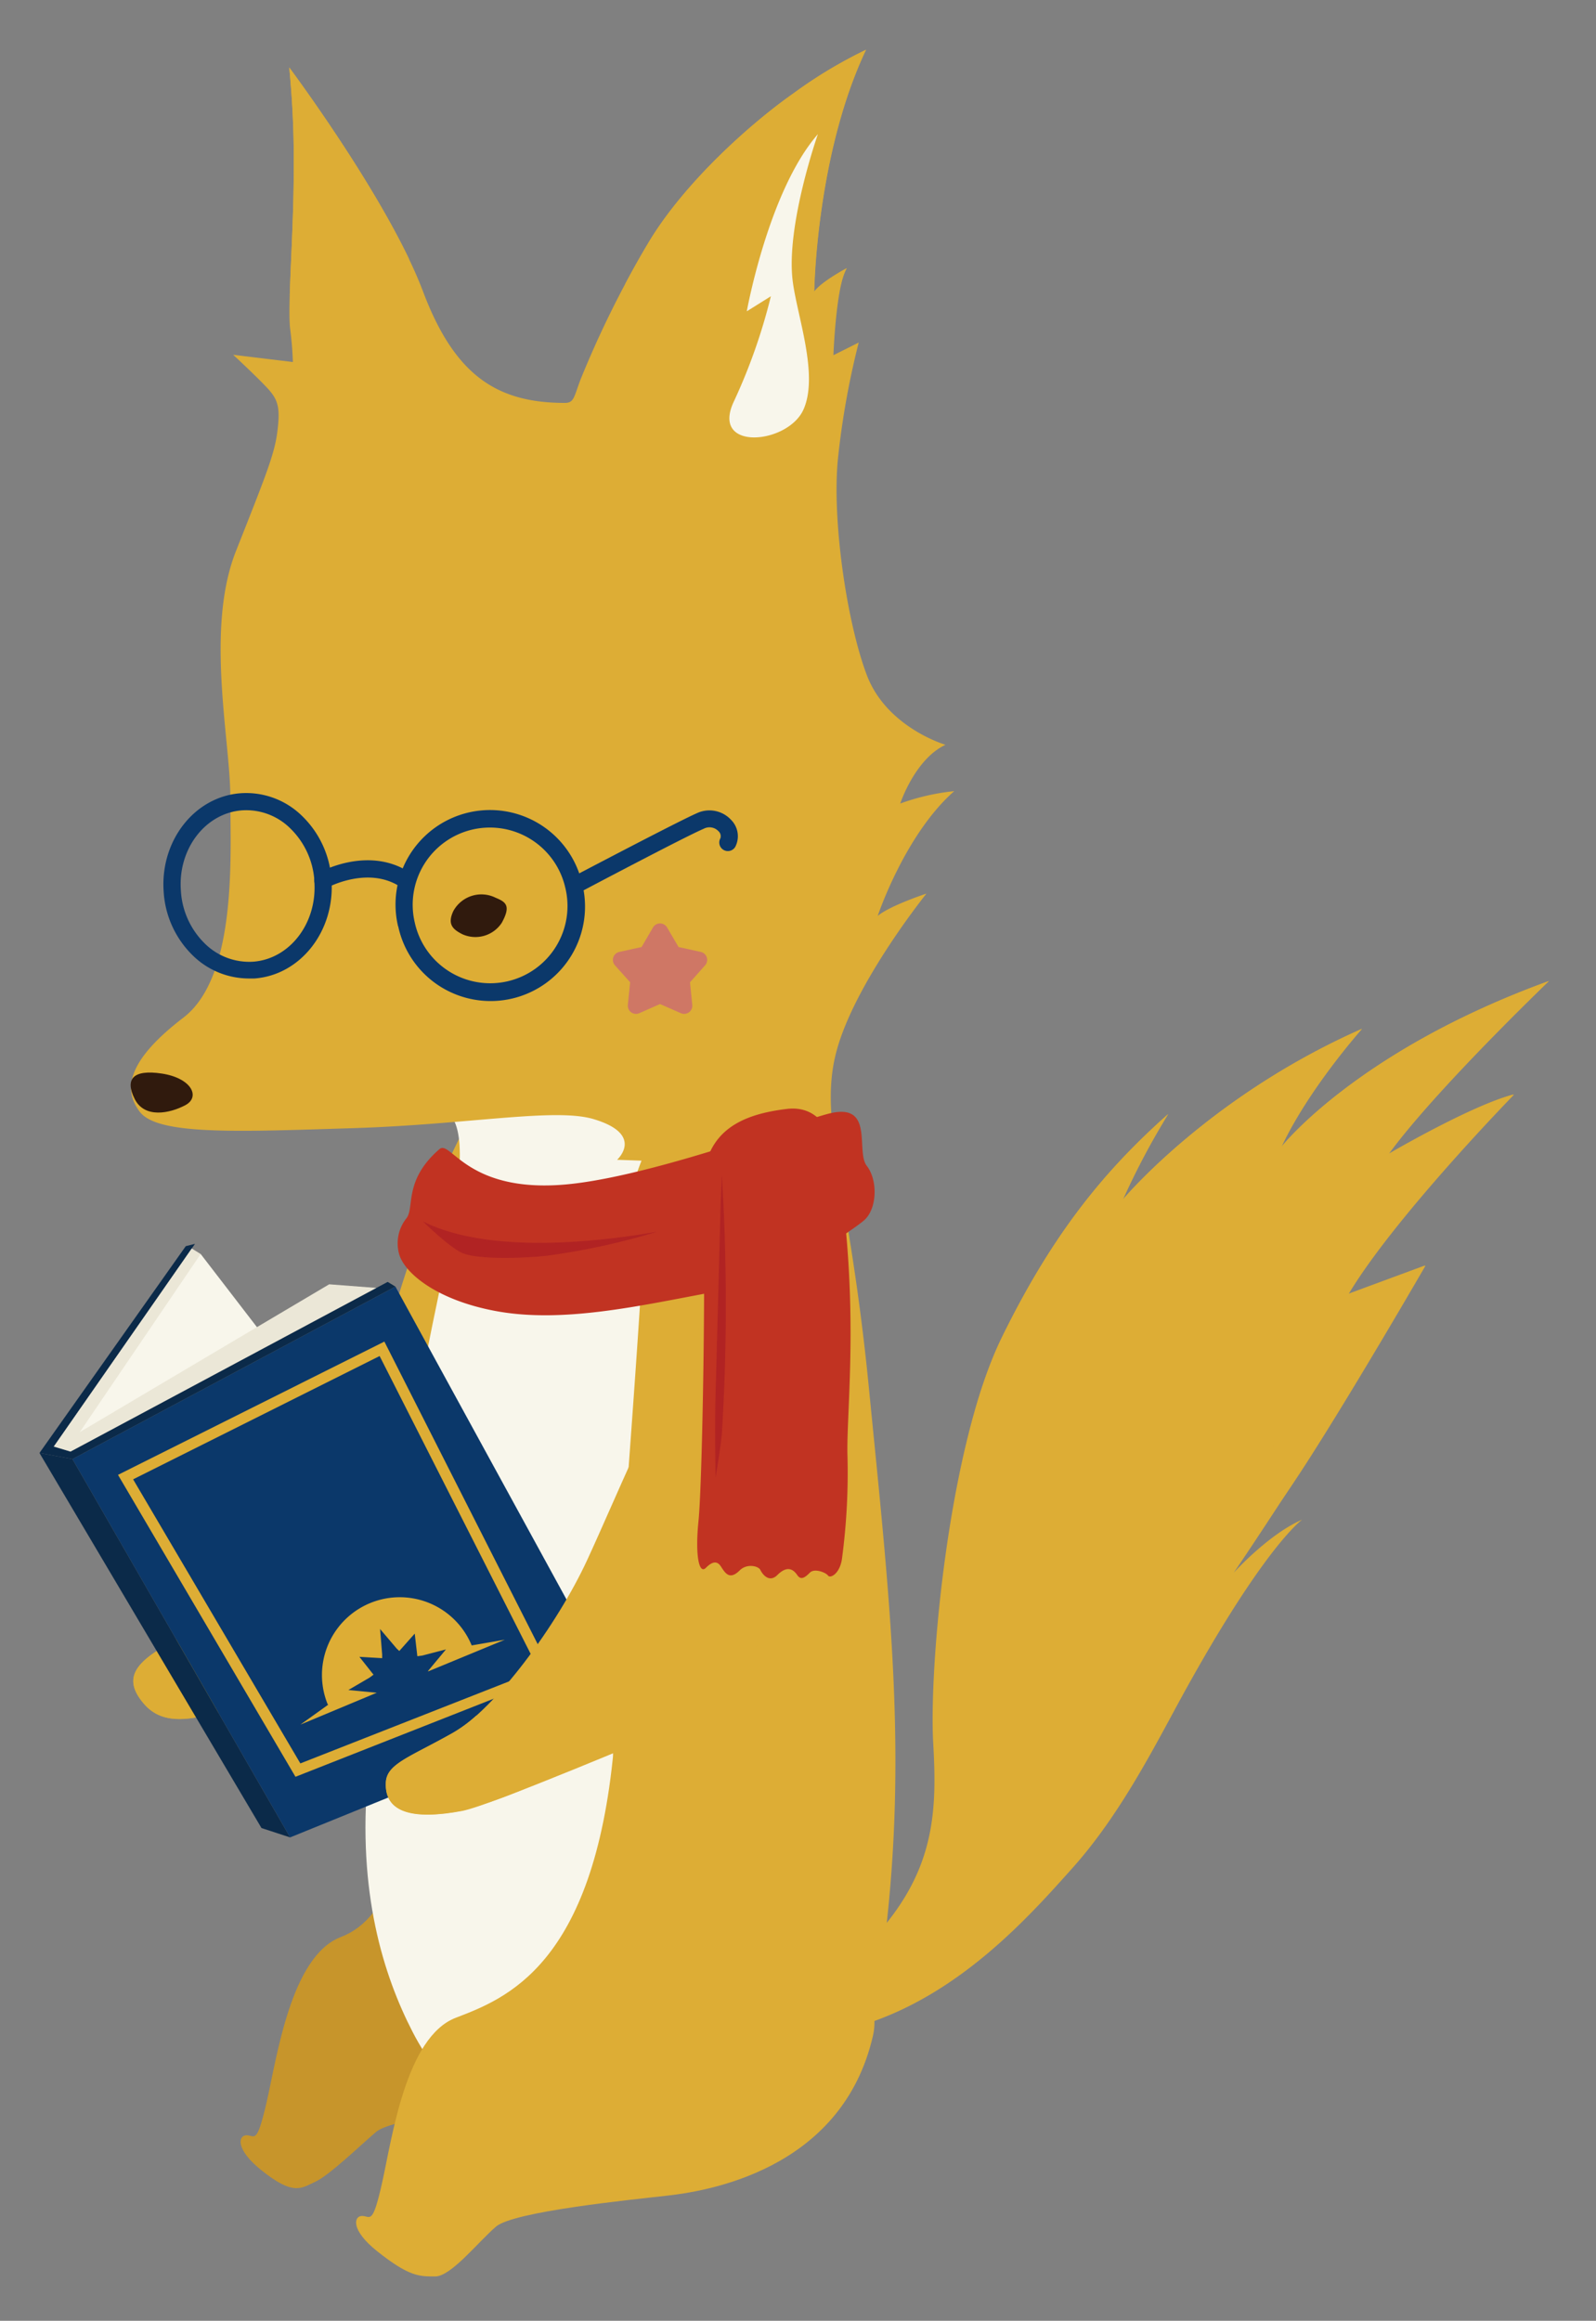 <svg id="圖層_1" data-name="圖層 1" xmlns="http://www.w3.org/2000/svg" xmlns:xlink="http://www.w3.org/1999/xlink" viewBox="0 0 238.59 346.88"><rect x="0" y="0" width="238.59" height="346.88" fill="#808080" stroke="none"/><defs><style>.cls-1{fill:none;}.cls-2{clip-path:url(#clip-path);}.cls-3{opacity:0.4;}.cls-4{fill:#fff;}.cls-5{fill:#c7952b;}.cls-6{fill:#ddad35;}.cls-7{fill:#f8f6eb;}.cls-8{fill:#0b386a;}.cls-9{fill:#0b2a49;}.cls-10{fill:#ebe7d7;}.cls-11{fill:#301a0d;}.cls-12{fill:#c13322;}.cls-13{fill:#b12323;}.cls-14{fill:#cf7765;}</style><clipPath id="clip-path"><circle class="cls-1" cx="1802.43" cy="-1192.24" r="745.84"/></clipPath></defs><g class="cls-2"><g class="cls-3"><path class="cls-4" d="M169.08,0V-23.41H149.42V0q0,5.75,6.56,5.74v.82H127.21V5.72c4.36,0,13.27.82,13.27-5.74v-42.6q0-5.73-6.55-5.73v-.82h12.21q3.29,0,3.28,6.55v17.78h19.66V-42.62q0-5.73-6.55-5.73v-.82h38v.82q-6.56,0-6.55,5.73V0c0,6.56,7.93,5.74,12.3,5.74v.82H162.53V5.72Q169.09,5.72,169.08,0Z"/><path class="cls-4" d="M63.77.22,64,.34A.37.37,0,0,0,63.77.22Z"/><path class="cls-4" d="M76-49.79a9.65,9.65,0,0,1,3.49-.46,31.15,31.15,0,0,0-10.27-3.26C64-54,50.52-50.38,44.56-38.84S39.26-23,37.68-17.63,33.19-3.42,29-1.92a5.82,5.82,0,0,1-5-.36c-1.33-.9-2.11-2.29-3.52-1.7s0,3,0,3C24,5.11,33.58,9.49,41,10.17c7.23.67,13.85-2.77,20.71-6.89C66.8.21,68.51.08,69.06.22a8.54,8.54,0,0,0-4.59-1s3.89-3.46,4.86-7.15,1.4-13.75,5.88-22.25S84.26-45,88.05-44.32C88.05-44.32,81.28-49.54,76-49.79Z"/><path class="cls-4" d="M63.77.22,64,.34A.37.37,0,0,0,63.77.22Z"/><path class="cls-4" d="M86.25,297v27.78c0,11.3,19.08,19.34,20.86,20.06,1.79-.72,20.87-8.76,20.87-20.06V297l-20.87-4.77Z"/><path class="cls-4" d="M134.24,289.27l-26.72-6.11a1.84,1.84,0,0,0-.81,0L80,289.27A1.82,1.82,0,0,0,78.58,291v35.35c0,16.38,26.74,27,27.88,27.44a1.85,1.85,0,0,0,1.31,0c1.14-.45,27.87-11.06,27.87-27.44V291A1.81,1.81,0,0,0,134.24,289.27Zm-3,36.23c0,13.74-23,22.87-24,23.25l-.15,0a.32.32,0,0,1-.14,0c-1-.38-24-9.51-24-23.25V294.11a.41.41,0,0,1,.32-.4L107,288.29a.28.28,0,0,1,.18,0l23.74,5.42a.41.41,0,0,1,.31.4Z"/><path class="cls-4" d="M-26.53,71.31V99.09c0,11.3,19.07,19.34,20.86,20.07,1.78-.73,20.86-8.77,20.86-20.07V71.31L-5.67,66.54Z"/><path class="cls-4" d="M21.45,63.6-5.27,57.5a1.84,1.84,0,0,0-.81,0L-32.8,63.6a1.81,1.81,0,0,0-1.4,1.77v35.34c0,16.38,26.73,27,27.87,27.44a1.84,1.84,0,0,0,.66.12,1.82,1.82,0,0,0,.65-.12c1.14-.44,27.88-11.06,27.88-27.44V65.37A1.81,1.81,0,0,0,21.45,63.6Zm-3,36.23c0,13.74-23,22.87-24,23.26a.32.32,0,0,1-.14,0,.39.39,0,0,1-.15,0c-1-.39-24-9.52-24-23.26V68.44a.4.4,0,0,1,.31-.39l23.74-5.43h.18l23.73,5.43a.4.4,0,0,1,.32.39Z"/><path class="cls-4" d="M199,71.31V99.09c0,11.3,19.08,19.34,20.86,20.07,1.79-.73,20.86-8.77,20.86-20.07V71.31L219.9,66.54Z"/><path class="cls-4" d="M247,63.6,220.3,57.5a1.8,1.8,0,0,0-.8,0l-26.73,6.1a1.81,1.81,0,0,0-1.4,1.77v35.34c0,16.38,26.74,27,27.87,27.44a1.92,1.92,0,0,0,.66.12,1.88,1.88,0,0,0,.66-.12c1.14-.44,27.87-11.06,27.87-27.44V65.37A1.81,1.81,0,0,0,247,63.6Zm-3,36.23c0,13.74-23,22.87-24,23.26a.57.57,0,0,1-.3,0c-1-.39-24-9.52-24-23.26V68.44a.4.4,0,0,1,.31-.39l23.74-5.43H220l23.74,5.43a.4.4,0,0,1,.31.39Z"/><path class="cls-4" d="M56.3,225.71v-23.4H36.63v23.4q0,5.73,6.56,5.73v.82H14.42v-.82c4.37,0,13.28.82,13.28-5.73V183.1q0-5.73-6.56-5.73v-.82H33.36c2.18,0,3.27,2.19,3.27,6.55v17.78H56.3V183.1q0-5.73-6.56-5.73v-.82H87.79v.82q-6.56,0-6.56,5.73v42.61c0,6.55,7.93,5.73,12.3,5.73v.82H49.74v-.82Q56.3,231.44,56.3,225.71Z"/><path class="cls-4" d="M107.11,64.81a28.05,28.05,0,1,1-28,28.05,28.09,28.09,0,0,1,28.05-28m0-4.06a32.12,32.12,0,1,0,32.12,32.11,32.11,32.11,0,0,0-32.12-32.11Z"/><path class="cls-4" d="M100.16,94.16l-.13-.08-6.23-3.3,6.11-.84,1.21-.31L99.56,84.1l5.17,2.5.37-.83,2-6.13,2,6.13.38.83,5.17-2.5L113,89.63l1.21.31,6.12.84-6.23,3.3-.13.08h20.92l-8.43-1.9h.18a19.57,19.57,0,1,0-39.13,0h.17l-8.43,1.9Z"/><path class="cls-4" d="M219.9,285.31A32.12,32.12,0,1,0,252,317.42,32.11,32.11,0,0,0,219.9,285.31Zm6.9,33.41.12-.08,6.23-3.3L227,314.5l-1.21-.31,1.56-5.53-5.17,2.5-.37-.83-2-6.14-2,6.14-.37.83-5.17-2.5,1.56,5.53-1.21.31-6.11.84,6.23,3.3.12.08H192.08l8.43-1.9h-.18a19.57,19.57,0,0,1,39.14,0h-.18l8.43,1.9Z"/><path class="cls-4" d="M-5.67,285.31a32.11,32.11,0,0,0-32.12,32.11A32.12,32.12,0,0,0-5.67,349.54a32.11,32.11,0,0,0,32.11-32.12A32.1,32.1,0,0,0-5.67,285.31Zm6.89,33.41.13-.08,6.23-3.3-6.11-.84-1.21-.31,1.56-5.53-5.17,2.5-.37-.83-2-6.14-2,6.14-.38.83-5.17-2.5,1.57,5.53-1.21.31-6.12.84,6.23,3.3.13.08H-33.49l8.43-1.9h-.18A19.57,19.57,0,0,1-5.67,297.25a19.57,19.57,0,0,1,19.56,19.57h-.17l8.43,1.9Z"/><path class="cls-4" d="M188.34,186.46c-.2,2.27.43,6.39-1,8.41s-6.54,1.44-4.34-1.45a37.33,37.33,0,0,0,3.77-6.21l-1.74.64s3-7.43,6.93-10.39C191.92,177.46,188.66,182.84,188.34,186.46ZM165,225.11a3.47,3.47,0,0,1-4.39,1c-1.06-.59-1.58-1.19-.85-2.56a3.51,3.51,0,0,1,4.75-1.22C165.58,222.86,166.12,223.3,165,225.11Zm26.45-37.79a2.1,2.1,0,0,1,.13-.26,2.86,2.86,0,0,1,.41-.63,8.85,8.85,0,0,0-2.4,1.07s2-8.71,6.56-14.79c0,0-.48.1-1.38.37a39.32,39.32,0,0,0-3.83,1.44,36.89,36.89,0,0,0-11.27,7.58h0c-.69.75-1.36,1.51-2,2.27l-.06.06h0a61.59,61.59,0,0,0-4.2,5.59c-.63,1-.71,1.36-1.29,1.24-4.34-.91-6.69-3.22-7.59-9-.11-.73-.27-1.5-.46-2.3s-.41-1.54-.65-2.33c-.08-.26-.17-.53-.25-.8-.17-.52-.34-1-.52-1.57-.11-.31-.21-.61-.32-.91-.17-.48-.34-.94-.51-1.4-.12-.31-.23-.6-.35-.89-.17-.45-.33-.87-.5-1.28l-.31-.77c-.17-.41-.33-.78-.48-1.15-.09-.2-.17-.4-.25-.59l-.42-1a3.89,3.89,0,0,1-.16-.38l-.37-.81s0,.34-.11,1-.22,1.6-.44,2.82c-.14.81-.31,1.75-.53,2.79-.14.65-.29,1.31-.44,2l-.15.61c-.12.48-.23,1-.35,1.43,0,.18-.09.35-.13.53-.13.49-.25,1-.36,1.42l0,.12c0,.09-.05.19-.08.28-.11.47-.23.91-.33,1.33l-.07.28h0a20.54,20.54,0,0,0-.43,2.17c-.14,1.54-.27,2.18-.27,2.18l-3.72-1.27s1.21,1.71,1.75,2.6.54,1.45.06,2.86-1.31,2.54-4.27,7.13c-2.38,3.71-4.08,8.95-4.37,15.94-.15,3.66-1.94,9.79-3.83,11.11-3.66,2.56-3.84,4.48-2.68,6,1.37,1.82,5.18,3.77,11.3,5.45a44.77,44.77,0,0,0,15.72,1.94c4.16-.22,10-1,14.7-3.3,7.62-3.7,9.14-5.83,9.14-5.83a14,14,0,0,0-3.8.6s2.83-4.84,6.57-7a14.59,14.59,0,0,0-3.61.07s1.52-2.64,3.68-3.15c0,0-3.53-1.89-4.1-5.51a38.87,38.87,0,0,1,1-14.22,53.07,53.07,0,0,1,2.9-7.18l-1.79.47a35.67,35.67,0,0,1,1.2-3.81C191.23,187.75,191.33,187.53,191.43,187.32Z"/></g></g><path class="cls-5" d="M65,244.05c-3,32.41-6.6,42.61-14.07,45.48s-9.55,18.09-11.06,24.62-1.75,5-3,5-1.76,2.07,2.26,5.27c4.79,3.82,5.91,2.64,8,1.68s6.45-5.19,9.09-7.45,20.06-4,25.46-4.61,26.93-1.42,31.57-21.9C116.77,276.41,65,244.05,65,244.05Z"/><path class="cls-6" d="M25.27,245.67c5.4-3,17.74-18.23,25-29.72,8.91-14,8.55-26.75,19.45-47.92l39.27-1.8-3,117.19c-11.66,7-23.35,13.88-35.31,20-2.77-12.22-4.9-26.16-4.9-35.84,0-13.78,3-33.23-4.87-28.64s-16.75,13-24.31,15.67-12.16,3.52-15.14,0S19.86,248.64,25.27,245.67Z"/><path class="cls-6" d="M31.36,247.38H25.84c.7-1.41,1.41-2.46,1.93-3.52a16.86,16.86,0,0,1-2.5,1.81c-5.41,3-6.76,5.4-3.79,8.91s7.57,2.71,15.14,0a22.06,22.06,0,0,0,2.29-1c-3.8-.25-7.4-.14-10.31-2.09C31.36,251.52,31.36,248.76,31.36,247.38Z"/><path class="cls-7" d="M66.43,166c7,3.24-4.14,35.58-4.14,47.73S56.61,247.74,55,265.3s2.35,30,6.68,38.4,12.12,16.12,24.86,20.9c11.52,4.32,23.06-2.32,23.06-2.32L99.3,158.84Z"/><path class="cls-6" d="M27.43,152.09c8.11-6.22,7-24.59,7-33S30.67,94,35.27,82.38s5.8-14.59,6.21-18,.13-4.6-1.49-6.35-5.13-5-5.13-5l8.92,1.08a49.73,49.73,0,0,0-.41-5c-.4-3.51.54-14,.54-23.78a141.07,141.07,0,0,0-.67-15.26c2.29,3.1,15.26,20.94,20,33.5S74.3,60.22,84.44,60.22c1.35,0,1.35-.81,2.3-3.38A150.7,150.7,0,0,1,97,36.17c5.27-8.78,15-17.57,21.66-22.24a68.69,68.69,0,0,1,10.81-6.49C122,23.2,121.73,43.6,121.73,43.6c1.08-1.48,4.86-3.51,4.86-3.51-1.62,2.57-2,13-2,13l3.78-1.89a121.85,121.85,0,0,0-3.11,17.43c-.9,9.18,1.35,24.45,4.33,32.29s11.75,10.4,11.75,10.4c-4.59,2.16-6.76,8.78-6.76,8.78a33.58,33.58,0,0,1,8.07-1.85c-7.39,6.49-11.44,18.65-11.44,18.65,1.8-1.53,7.29-3.34,7.29-3.34S127.67,147,125,157.31s1.93,20.09,4.87,49.9c3.24,33,6.17,57.16,1.72,87.85-.3,2.05-.62,4-1,5.82C120.35,306,110.06,311,99.41,315.1c-.11-1.29-.24-2.65-.38-4.13-1.08-11.35-8.64-44.32-7.56-58.37s4.86-63.49,4.73-68.09A15,15,0,0,1,97.82,177a35.18,35.18,0,0,0-3.92,2.7,55.33,55.33,0,0,1,2-6.22l-3.65-.13s4.19-3.78-3.51-6.08c-5.79-1.73-18.65.81-35.94,1.35s-29.18,1.08-31.89-2.43S19.32,158.3,27.43,152.09Z"/><path class="cls-6" d="M50.7,49.89c1.38-2.76,1.38-5.52,2.76-8.28C56.22,43,56.22,44.37,59,45.75a14.55,14.55,0,0,1,2.13-7.07C55.43,26.81,45.25,12.82,43.24,10.1a141.07,141.07,0,0,1,.67,15.26c0,6.72-.45,13.82-.59,18.73C45.91,45.52,49.71,46,50.7,49.89Z"/><path class="cls-6" d="M104.56,45.75v6.9c2.76-4.14,9.66-4.14,12.43-8.28-1.38,1.38,2.76,2.76,1.38,4.14a42,42,0,0,1,7-4.22,13,13,0,0,1,1.19-4.2s-3.78,2-4.86,3.51c0,0,.27-20.4,7.75-36.16a68.69,68.69,0,0,0-10.81,6.49C112,18.6,102.28,27.39,97,36.17c-1.25,2.07-2.42,4.17-3.5,6.21v8.89C97.65,49.89,100.41,47.13,104.56,45.75Z"/><path class="cls-6" d="M125.3,294.66c14.48-12.09,14.87-22.39,14.21-34.1s2.35-44.52,10.24-60.64,15.85-25.38,24.86-33.4a111.37,111.37,0,0,0-6.78,12.79s12.83-15.42,35.75-25.53c0,0-8,8.94-12.05,17.65,0,0,11.26-14.35,40-24.8,0,0-17,16.31-24,25.85,0,0,12.32-7.23,18.75-8.91,0,0-17.88,18.32-24.73,29.81l11.5-4.25s-10.54,18.23-17.74,29.41-10.88,16.53-10.88,16.53,5.21-5.77,10.23-7.93c0,0-6,4.17-19.24,28.76-3.91,7.23-8.63,16.07-15.08,23.29S143.6,298,129.18,302.59C122.78,304.62,125.3,294.66,125.3,294.66Z"/><path class="cls-6" d="M231.57,146.63c-28.78,10.45-40,24.8-40,24.8,4.08-8.71,12.05-17.65,12.05-17.65-22.92,10.11-35.75,25.53-35.75,25.53a111.37,111.37,0,0,1,6.78-12.79c-9,8-17,17.29-24.86,33.4a68.61,68.61,0,0,0-4.05,11c3.31-4.07,6.21-8.11,9.86-12.2.28,5-3.17,10.19-1.57,16.36,3.53-4,9.62-6.81,13.08-12,4,4.78-.68,10.05.85,15,4.7-5.27,10.65-10.61,14-17.06l1.21,21.2c3.6-2.71,7.2-5.42,9.48-9.3a79.12,79.12,0,0,1-1.2,11.52c1.22-1.75,2.53-3.7,3.91-5.85,7.2-11.18,17.74-29.41,17.74-29.41l-11.5,4.25c6.85-11.49,24.73-29.81,24.73-29.81-6.43,1.68-18.75,8.91-18.75,8.91C214.55,162.94,231.57,146.63,231.57,146.63Z"/><path class="cls-7" d="M122.27,20.05c-7.39,8.47-10.63,26.48-10.63,26.48l3.6-2.25A85.31,85.31,0,0,1,109.71,60c-3.56,7.5,8.06,6.44,10.4,1.22s-1-14.13-1.62-19.32C117.5,33.61,122.27,20.05,122.27,20.05Z"/><polygon class="cls-7" points="30 187.43 39.28 199.49 10.3 216.04 28.31 188.48 30 187.43"/><polygon class="cls-8" points="10.83 218.08 59.11 192.3 93.09 254.43 43.37 274.63 10.83 218.08"/><polygon class="cls-9" points="10.83 218.08 5.9 217.17 39.09 273.23 43.37 274.63 10.83 218.08"/><polygon class="cls-9" points="5.9 217.17 27.77 186.26 29.15 185.91 8.04 216.21 10.54 216.96 57.95 191.6 59.11 192.3 10.83 218.08 5.9 217.17"/><polygon class="cls-10" points="56.25 192.5 49.21 191.96 11.93 214.05 30 187.43 28.66 186.61 8.04 216.21 10.54 216.96 56.25 192.5"/><path class="cls-6" d="M44.17,265.57,17.64,220.44l39.82-19.92,25.27,49.86ZM19.9,221.11l25,42.46,35.63-14L56.75,202.68Z"/><path class="cls-6" d="M56.34,253l-.09,0-4.17-.4,3.16-1.85.6-.44-2.11-2.67,3.4.2,0-.55-.31-3.81,2.48,2.92.39.37L62,244.17l.39,3.38.74-.1,3.54-.92L64,249.74l0,.08,11.47-4.74-5.05.87.1,0A11.61,11.61,0,1,0,49,254.77l.1,0-4.19,3Z"/><path class="cls-6" d="M119.75,230.9c-3.89,5.07-7.38,10.48-13.78,15.66,4.46-.44,7.46-.94,7.46-.94s-7.49,8-14.54,10.29l3.91,1.54c-5,2-29.41,12.41-33.7,13.22-7.36,1.39-11.68.28-11.41-4.29.17-2.75,3.66-3.76,10-7.34s15.6-16.16,20.08-25.85,9.31-22,17.24-35.6Z"/><path class="cls-11" d="M24.19,160.46c-4.31-.65-5.54.82-4.06,3.79s5.27,2.16,7.57.94S28.65,161.14,24.19,160.46Z"/><path class="cls-8" d="M59.51,138.46A14.12,14.12,0,1,1,87,131.94h0a14.12,14.12,0,1,1-27.47,6.52ZM70.58,124A11.54,11.54,0,0,0,62,137.87a11.55,11.55,0,1,0,22.47-5.34h0A11.56,11.56,0,0,0,70.58,124Zm15.14,8.28h0Z"/><path class="cls-8" d="M28.81,142.8a14.53,14.53,0,0,1-4.34-9.47c-.57-7.63,4.59-14.26,11.51-14.77A11.93,11.93,0,0,1,45.2,122a14.53,14.53,0,0,1,4.35,9.47h0c.57,7.64-4.6,14.27-11.51,14.78q-.43,0-.87,0A12,12,0,0,1,28.81,142.8ZM47,131.66a12,12,0,0,0-3.57-7.81,9.36,9.36,0,0,0-7.25-2.73c-5.5.41-9.61,5.8-9.14,12A12,12,0,0,0,30.59,141a9.44,9.44,0,0,0,7.26,2.74c5.5-.41,9.6-5.81,9.14-12Z"/><path class="cls-8" d="M48.27,132.85a1.31,1.31,0,0,0,.63-.16c.08-.05,5.85-3.17,10.62-.34a1.28,1.28,0,1,0,1.31-2.21c-6.06-3.6-12.9.14-13.18.31a1.27,1.27,0,0,0-.5,1.74A1.29,1.29,0,0,0,48.27,132.85Z"/><path class="cls-8" d="M86.71,133.18a1.29,1.29,0,0,0,.6-.14c.15-.08,15.13-8,17.89-9.17a1.84,1.84,0,0,1,2.2.36,1,1,0,0,1,.29,1.07,1.28,1.28,0,1,0,2.24,1.25,3.46,3.46,0,0,0-.63-4,4.41,4.41,0,0,0-5.13-1c-2.84,1.24-17.44,8.92-18.06,9.24a1.28,1.28,0,0,0,.6,2.42Z"/><path class="cls-11" d="M67.76,136.19a4.78,4.78,0,0,1,6.35-2c1.53.63,2.3,1.19.9,3.74a4.72,4.72,0,0,1-5.88,1.71C67.64,138.89,66.87,138.12,67.76,136.19Z"/><path class="cls-6" d="M77.48,263.34a59,59,0,0,1-8.57-2.16,23.84,23.84,0,0,0,2.32-4.78A21,21,0,0,1,67.68,259c-6.33,3.58-9.82,4.59-10,7.34-.27,4.57,4.05,5.68,11.41,4.29a77.34,77.34,0,0,0,9.17-3.2c-.45-.23-4.41-.46-4.84-.75A32.79,32.79,0,0,1,77.48,263.34Z"/><path class="cls-12" d="M124.23,166.37c6.49-1.44,3.66,5.73,5.35,7.89s1.56,6.54-.5,8.22-12.18,8.73-22.83,10.71-22.07,4.6-32,2.79c-8.94-1.62-13.87-5.73-14.61-8.63a6,6,0,0,1,1.12-5.26c1.25-1.59-.47-5.65,4.93-10.33,1.74-1.51,4.22,7.1,20.27,5.13C99.23,175.27,120.23,167.25,124.23,166.37Z"/><path class="cls-13" d="M98.23,184.1c-11.52,2-26.08,2.93-35-1.54,0,0,3.89,3.84,5.86,4.71,2.62,1.14,10.38.69,12.56.43A103.92,103.92,0,0,0,98.23,184.1Z"/><path class="cls-12" d="M117.61,165.75c-7.22.87-13,3.6-12.53,13.21s-.06,42.47-.66,48.37c-.52,5.1.07,8.06,1.11,7,.83-.83,1.6-1.15,2.21-.24s1.26,2.21,2.84.63c1.09-1.08,2.8-.65,3.08-.08.46.93,1.45,1.86,2.53.79s2.1-1.33,3,0c.58.85,1.22.28,1.9-.39s2.38,0,2.69.45,1.69-.17,2.07-2.37a97,97,0,0,0,.83-15.93c-.11-7.06,1.91-23.13-1.66-44.18C124.28,168.66,122.09,165.21,117.61,165.75Z"/><path class="cls-13" d="M107.91,175.63a316.17,316.17,0,0,1,0,38.74c-.33,3-.94,6.48-.94,6.48s-.13-7.89,0-12.44.63-23.3.72-27.17C107.73,179.66,107.91,175.63,107.91,175.63Z"/><path class="cls-14" d="M98.67,150.07l3.12,1.37a1.22,1.22,0,0,0,1.7-1.24l-.34-3.38,2.26-2.54a1.22,1.22,0,0,0-.65-2l-3.32-.73-1.72-2.93a1.22,1.22,0,0,0-2.1,0l-1.71,2.93-3.33.73a1.22,1.22,0,0,0-.65,2l2.27,2.54-.34,3.38a1.22,1.22,0,0,0,1.7,1.24Z"/><path class="cls-6" d="M91.75,261.39c-3,32.41-16.14,37.33-23.62,40.2s-9.54,18.09-11,24.62-1.76,5-3,5-1.76,2.07,2.26,5.28c4.8,3.81,6.29,3.76,8.67,3.76s6.45-5.19,9.09-7.45,20.06-4,25.46-4.61,26.26-3.51,30.91-24C134,288.47,91.75,261.39,91.75,261.39Z"/></svg>